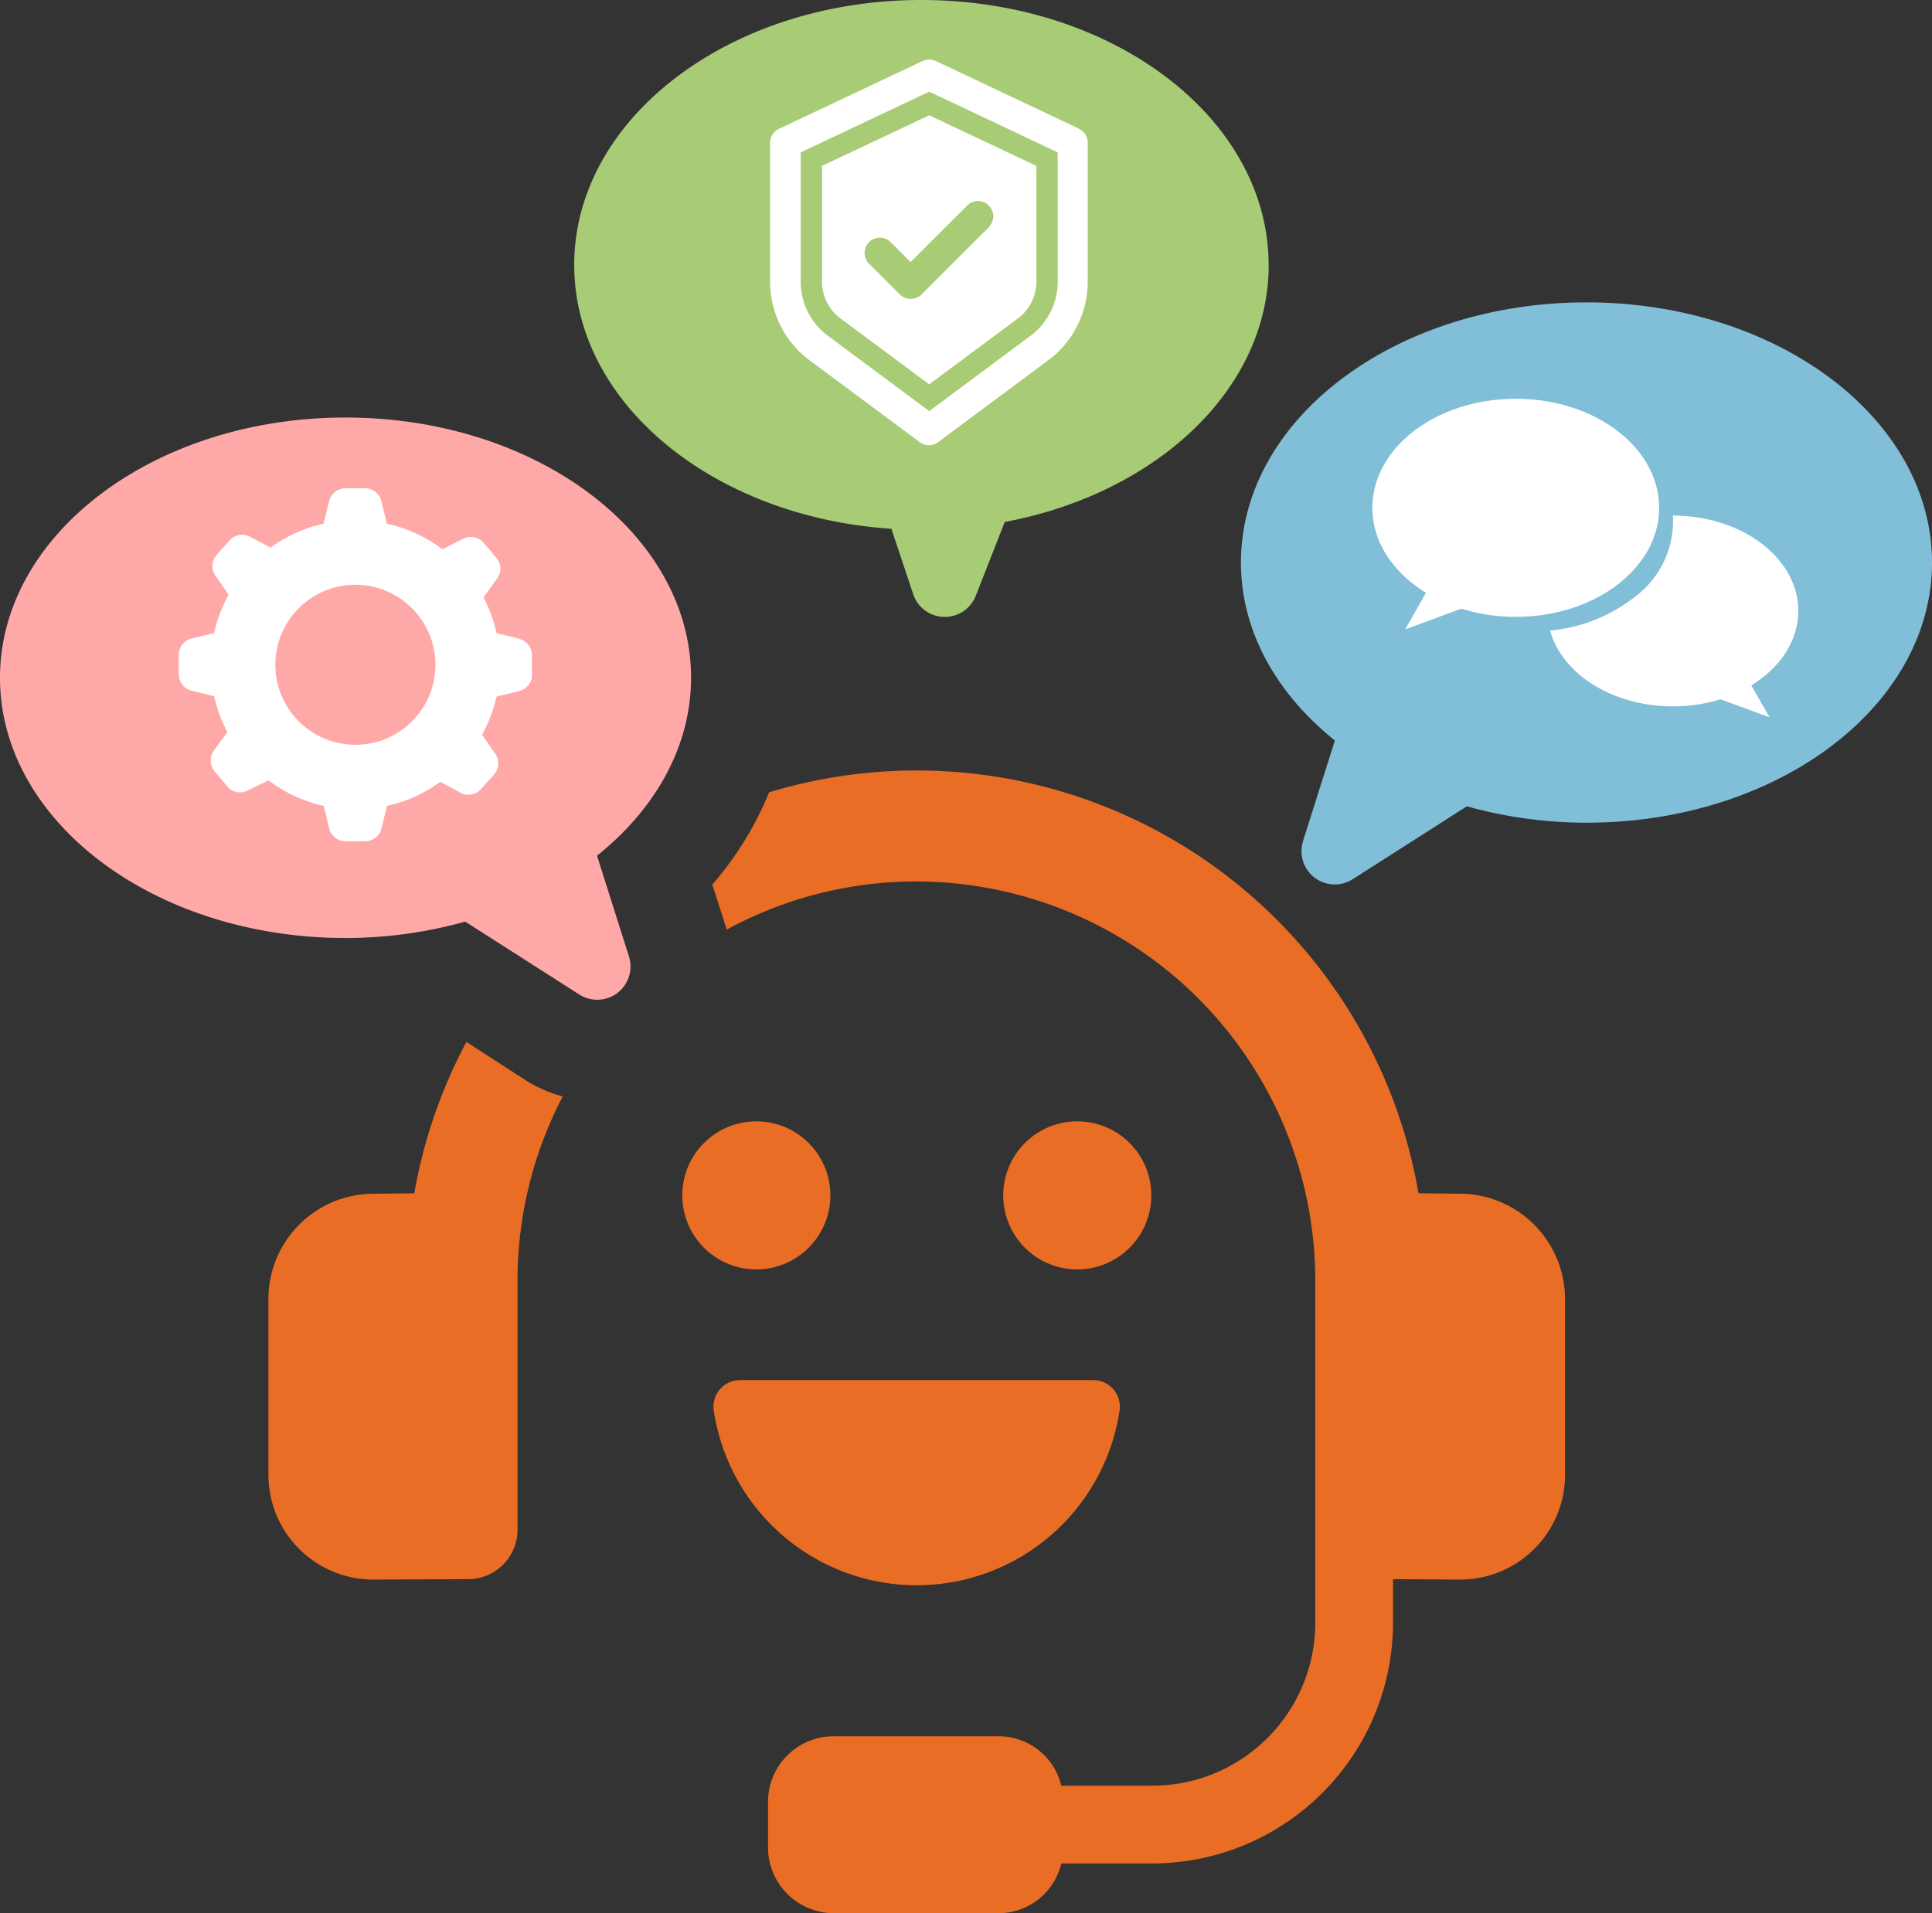 <svg id="_レイヤー_1-2" xmlns="http://www.w3.org/2000/svg" width="208.087" height="206.112" viewBox="0 0 208.087 206.112">
  <rect x="0" y="0" width="208.087" height="206.112" fill="#333333" stroke="none"/>
  <g id="グループ_73680" data-name="グループ 73680" transform="translate(0 44.981)">
    <path id="パス_354750" data-name="パス 354750" d="M40.643,75.02a54.5,54.5,0,0,0-5.611,16.3l-4.444.045A11.342,11.342,0,0,0,19.32,102.673v18.944A11.29,11.29,0,0,0,30.633,132.93h.09l10.145-.045A5.32,5.32,0,0,0,46.15,127.6V100.578a42.884,42.884,0,0,1,4.863-19.692,14.751,14.751,0,0,1-4.07-1.8l-6.285-4.07Z" transform="translate(9.59 -7.743)" fill="#ea6d25"/>
    <path id="パス_354751" data-name="パス 354751" d="M131.85,101.065l-4.519-.045a54.854,54.854,0,0,0-69.941-43.2,35.689,35.689,0,0,1-6.12,9.936L52.692,72.2c.045.12.09.3.12.419a42.584,42.584,0,0,1,20.411-5.192,43.024,43.024,0,0,1,42.991,42.991v36.871a17.569,17.569,0,0,1-17.553,17.553h-9.8a6.955,6.955,0,0,0-6.7-5.327H64.348a7.073,7.073,0,0,0-7.078,7.078V171.5a7.1,7.1,0,0,0,7.078,7.078H82.155a6.949,6.949,0,0,0,6.7-5.357h9.8a25.973,25.973,0,0,0,25.932-25.932v-4.7l7.123.045h.09a11.29,11.29,0,0,0,11.313-11.313V112.377a11.372,11.372,0,0,0-11.268-11.313Z" transform="translate(25.45 -17.447)" fill="#ea6d25"/>
    <path id="パス_354752" data-name="パス 354752" d="M64.315,77.256C70.569,72.243,74.43,65.509,74.43,58.087c0-15.473-16.655-28.027-37.215-28.027S0,42.615,0,58.1,16.655,86.13,37.215,86.13A47.851,47.851,0,0,0,50.1,84.364L62.4,92.22a3.582,3.582,0,0,0,5.342-4.1L64.3,77.256Z" transform="translate(0 -30.06)" fill="#ffa8a8"/>
    <path id="パス_354753" data-name="パス 354753" d="M65.061,88.706a7.976,7.976,0,1,0-7.976,7.976A7.983,7.983,0,0,0,65.061,88.706Z" transform="translate(24.377 -4.908)" fill="#ea6d25"/>
    <path id="パス_354754" data-name="パス 354754" d="M88.161,88.706a7.976,7.976,0,1,0-7.976,7.976A7.983,7.983,0,0,0,88.161,88.706Z" transform="translate(35.844 -4.908)" fill="#ea6d25"/>
    <path id="パス_354755" data-name="パス 354755" d="M73.238,121.462a22.1,22.1,0,0,0,21.847-18.795,2.863,2.863,0,0,0-2.8-3.307h-38.1a2.864,2.864,0,0,0-2.8,3.307A22.108,22.108,0,0,0,73.238,121.462Z" transform="translate(25.494 4.339)" fill="#ea6d25"/>
  </g>
  <path id="パス_354756" data-name="パス 354756" d="M49.517,51.356l-2.424-.6a15.351,15.351,0,0,0-1.407-3.846l1.466-2.02a1.822,1.822,0,0,0-.09-2.26l-1.347-1.586A1.829,1.829,0,0,0,43.5,40.6l-2.245,1.122a15.263,15.263,0,0,0-5.971-2.753l-.6-2.424a1.813,1.813,0,0,0-1.781-1.392h-2.08a1.809,1.809,0,0,0-1.766,1.392l-.6,2.424a15.426,15.426,0,0,0-5.7,2.574l-2.215-1.167a1.825,1.825,0,0,0-2.215.4l-1.377,1.556a1.824,1.824,0,0,0-.135,2.245l1.422,2.05a15.618,15.618,0,0,0-1.571,4.13l-2.394.569a1.838,1.838,0,0,0-1.407,1.766v2.08a1.809,1.809,0,0,0,1.377,1.781l2.439.614a14.821,14.821,0,0,0,1.422,3.846L16.656,63.4a1.843,1.843,0,0,0,.075,2.26l1.347,1.6a1.816,1.816,0,0,0,2.2.464l2.245-1.107a15.5,15.5,0,0,0,5.971,2.768l.569,2.394a1.838,1.838,0,0,0,1.766,1.407h2.08a1.809,1.809,0,0,0,1.781-1.377l.614-2.439a15.349,15.349,0,0,0,5.731-2.589l2.17,1.167a1.8,1.8,0,0,0,2.215-.389l1.392-1.556a1.846,1.846,0,0,0,.15-2.245L45.536,61.7a15.582,15.582,0,0,0,1.556-4.1l2.424-.6a1.809,1.809,0,0,0,1.392-1.766v-2.08a1.838,1.838,0,0,0-1.392-1.781ZM31.889,62.788a8.619,8.619,0,1,1,8.619-8.619,8.621,8.621,0,0,1-8.619,8.619Z" transform="translate(6.388 17.448)" fill="#fff"/>
  <path id="パス_354757" data-name="パス 354757" d="M96.009,79.815a3.582,3.582,0,0,0,5.342,4.1l12.3-7.856a47.935,47.935,0,0,0,12.884,1.766c20.545,0,37.215-12.54,37.215-28.027S147.1,21.77,126.535,21.77,89.32,34.31,89.32,49.8c0,7.422,3.861,14.156,10.116,19.169L95.994,79.83Z" transform="translate(44.337 10.806)" fill="#81bed8"/>
  <path id="パス_354758" data-name="パス 354758" d="M116.119,28.536C116.119,12.779,99.375,0,78.725,0S41.33,12.779,41.33,28.536c0,14.934,15.024,27.174,34.162,28.431l2.349,7.048a3.585,3.585,0,0,0,6.734.18L87.7,56.234c16.326-3.068,28.431-14.305,28.431-27.7Z" transform="translate(20.516)" fill="#a7cc75"/>
  <g id="グループ_73681" data-name="グループ 73681" transform="translate(82.945 6.412)">
    <path id="パス_354759" data-name="パス 354759" d="M88.754,11.759,73.267,4.442a1.653,1.653,0,0,0-1.407,0L56.373,11.759a1.654,1.654,0,0,0-.943,1.481V28.025a10.568,10.568,0,0,0,4.055,8.514l12.076,8.978a1.656,1.656,0,0,0,.973.329,1.56,1.56,0,0,0,.973-.329L85.582,36.54a10.547,10.547,0,0,0,4.055-8.514V13.241a1.628,1.628,0,0,0-.943-1.481ZM86.405,28.025a7.272,7.272,0,0,1-2.738,5.881l-11.1,8.26-11.1-8.26a7.251,7.251,0,0,1-2.738-5.881V14.288L72.564,7.749l13.842,6.539V28.04Z" transform="translate(-55.43 -4.285)" fill="#fff"/>
    <path id="パス_354760" data-name="パス 354760" d="M70.707,8.3,59.17,13.747V26.032a4.951,4.951,0,0,0,1.811,4.025l9.727,7.228,9.726-7.228a4.951,4.951,0,0,0,1.811-4.025V13.747L70.707,8.3Zm6.464,12.016L69.884,27.6a1.641,1.641,0,0,1-1.167.479A1.667,1.667,0,0,1,67.55,27.6l-3.337-3.337a1.64,1.64,0,0,1,2.319-2.319l2.17,2.17L74.822,18a1.64,1.64,0,0,1,2.319,2.319Z" transform="translate(-53.574 -2.292)" fill="#fff"/>
  </g>
  <path id="パス_354761" data-name="パス 354761" d="M114.223,28.71c-8.529,0-15.443,5.252-15.443,11.747,0,3.711,2.26,7,5.776,9.158l-2.245,3.935,6.06-2.23a19.548,19.548,0,0,0,5.851.883c8.529,0,15.443-5.252,15.443-11.747S122.752,28.71,114.223,28.71Z" transform="translate(49.033 14.251)" fill="#fff"/>
  <path id="パス_354762" data-name="パス 354762" d="M138.31,47.4c0-5.671-6.045-10.28-13.512-10.28a10.172,10.172,0,0,1-3.98,8.664A17.319,17.319,0,0,1,111.57,49.5c1.272,4.669,6.719,8.17,13.228,8.17a17.129,17.129,0,0,0,5.118-.763l5.3,1.945-1.975-3.442c3.083-1.885,5.058-4.773,5.058-8.006Z" transform="translate(55.382 18.426)" fill="#fff"/>
</svg>
